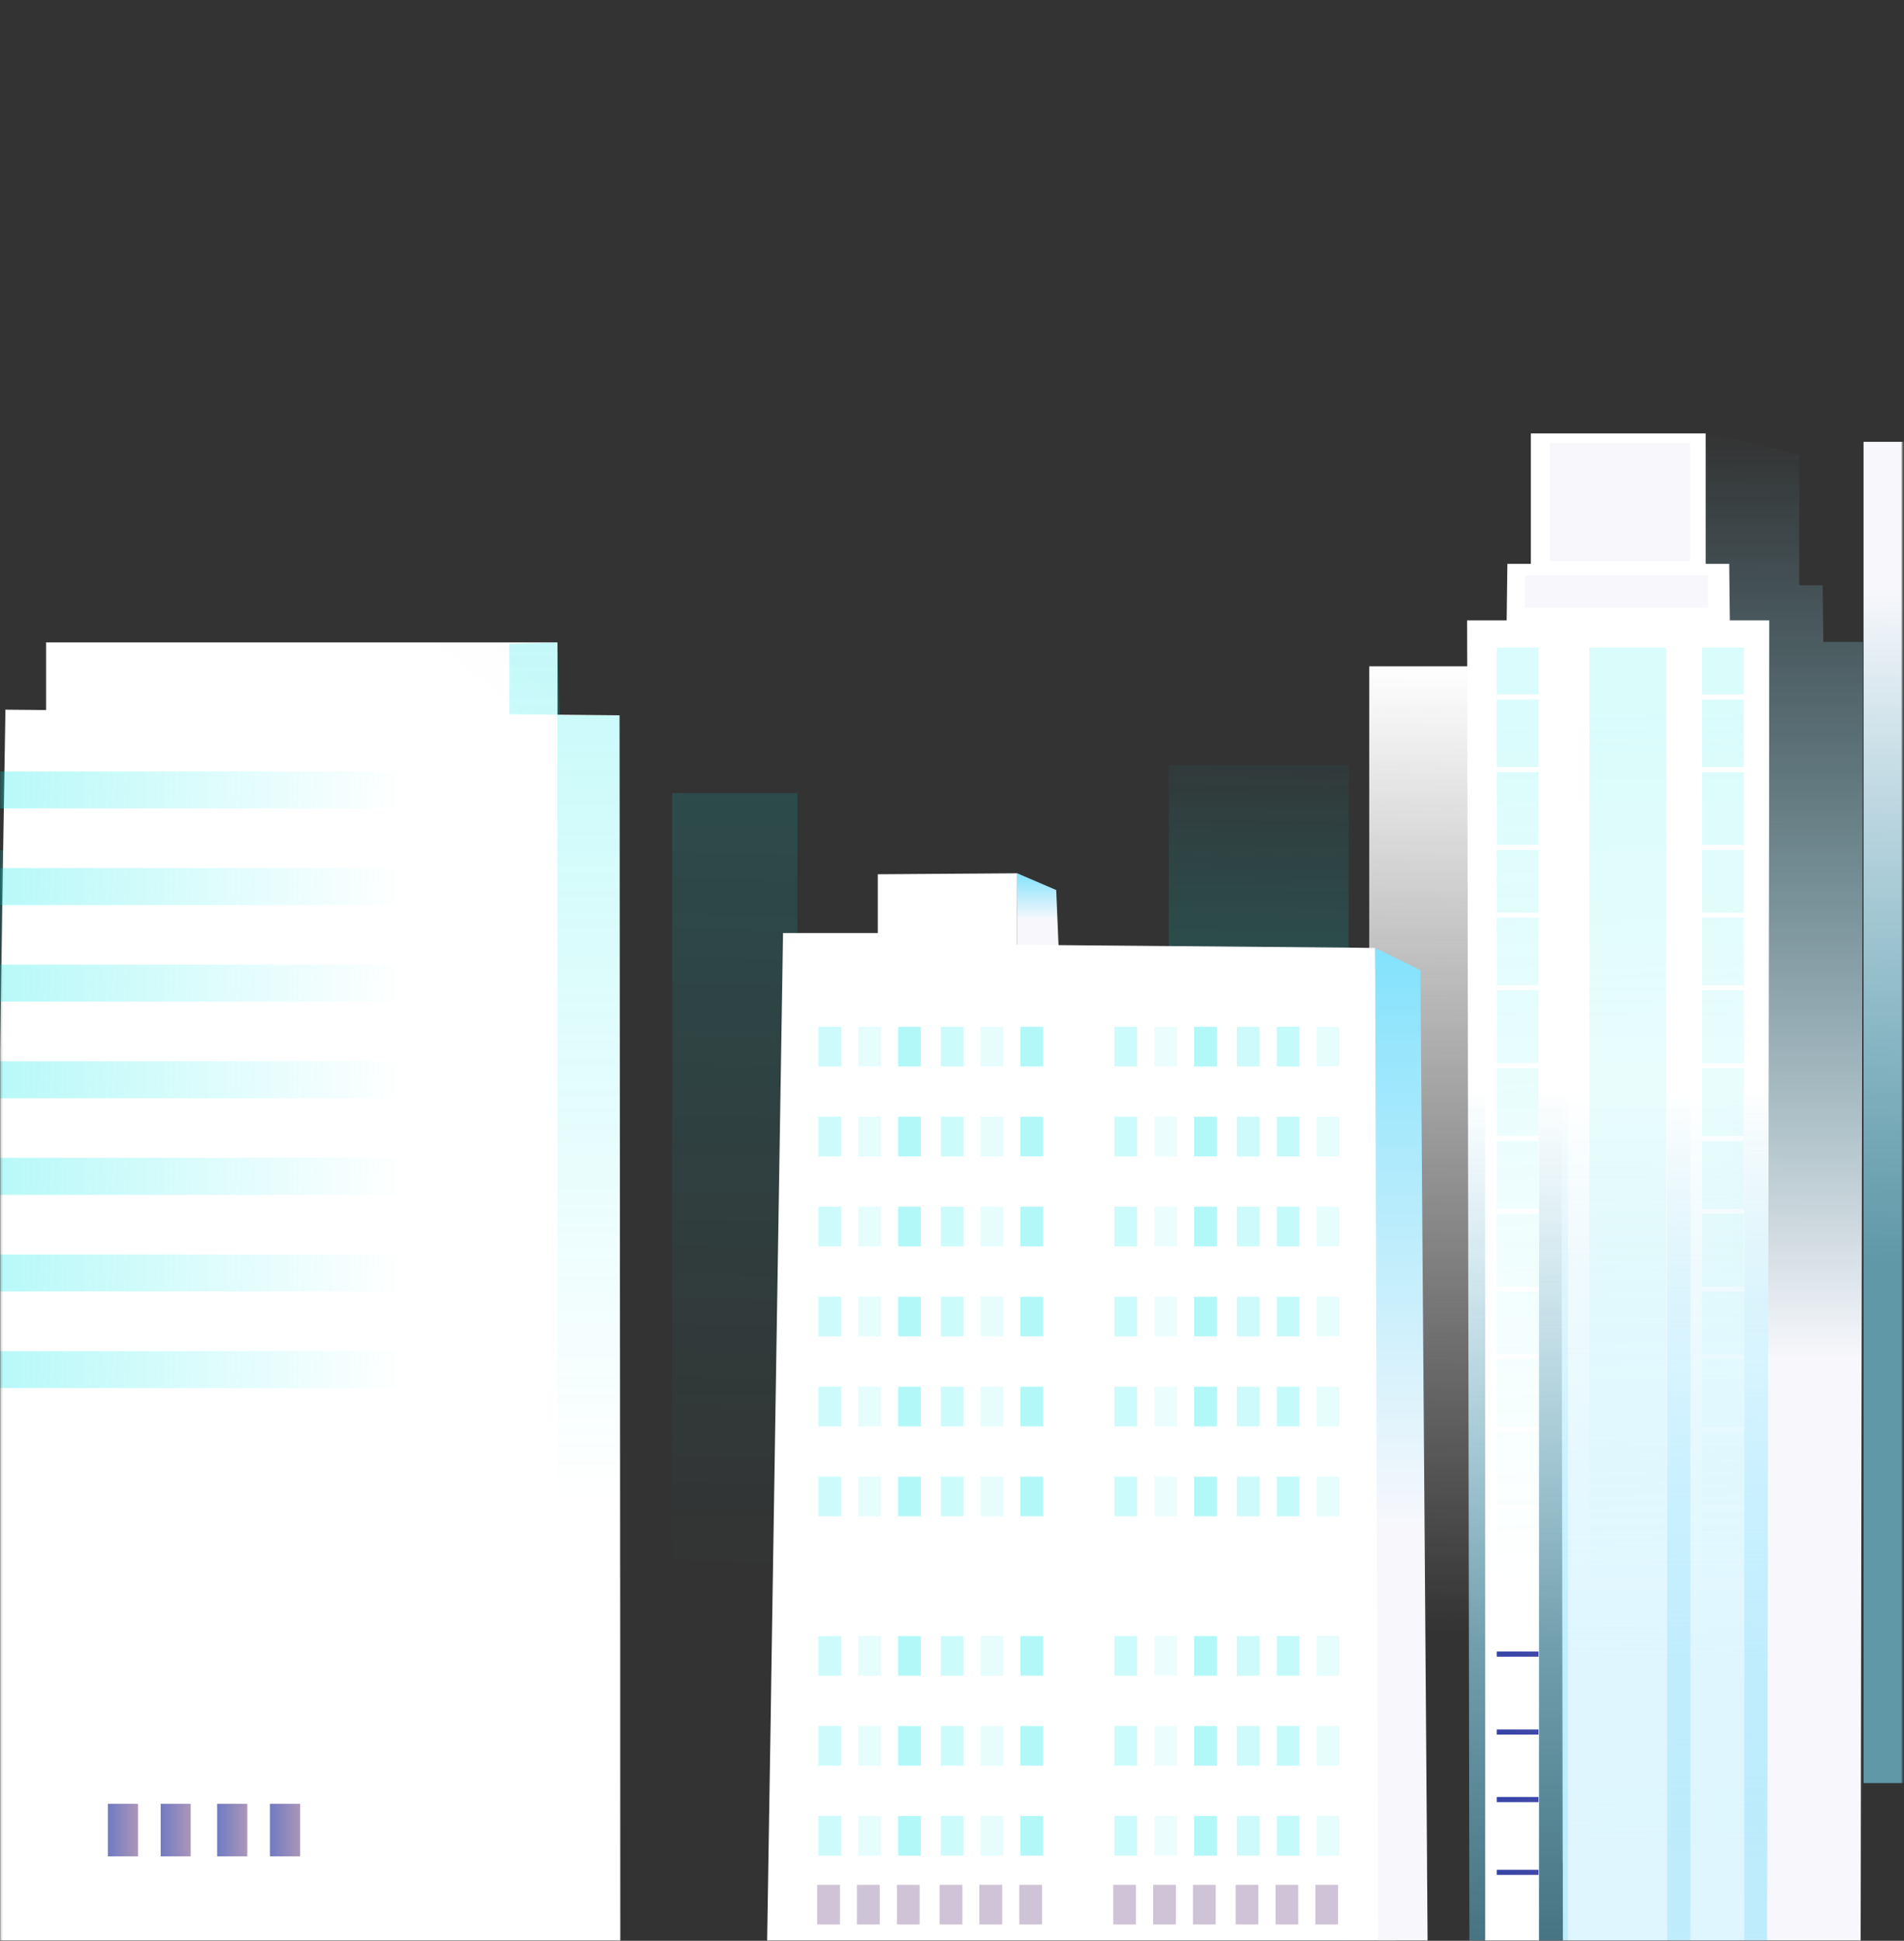 <?xml version="1.0" encoding="UTF-8"?> <svg xmlns="http://www.w3.org/2000/svg" width="943" height="961" viewBox="0 0 943 961" fill="none"><rect x="0" y="0" width="943" height="961" fill="#333333" stroke="none"/><mask id="mask0_294_8066" style="mask-type:alpha" maskUnits="userSpaceOnUse" x="0" y="0" width="943" height="961"><rect x="0.191" width="942" height="961" fill="#D9D9D9"></rect></mask><g mask="url(#mask0_294_8066)"><path opacity="0.5" d="M394.964 392.654H332.91V847.957H394.964V392.654Z" fill="url(#paint0_linear_294_8066)"></path><path d="M33.126 420.985H-62.516V876.288H33.126V420.985Z" fill="url(#paint1_linear_294_8066)"></path><path d="M80.17 621.609H-348.49V920.146H80.17V621.609Z" fill="url(#paint2_linear_294_8066)"></path><path d="M857.992 329.933H678.143V994.336H857.992V329.933Z" fill="url(#paint3_linear_294_8066)"></path><path opacity="0.5" d="M667.899 378.904H578.867V1043.37H667.899V378.904Z" fill="url(#paint4_linear_294_8066)"></path><path d="M1119.95 218.777H922.963V882.894H1119.95V218.777Z" fill="url(#paint5_linear_294_8066)"></path><path fill-rule="evenodd" clip-rule="evenodd" d="M922.602 317.858L922.483 394.848V398.404L921.59 922.636V923.525L921.471 990.262L921.411 1013.85H774.078V990.262L774.018 923.288L773.959 921.273L772.946 331.075L772.887 317.858H792.48L792.658 300.907L792.837 289.824H804.45L807.13 284.964L811.001 277.911V277.851L837.025 230.318L844.767 216.212L845.958 214.078L891.099 225.28V289.824H902.712L903.069 317.858H922.602Z" fill="url(#paint6_linear_294_8066)"></path><path fill-rule="evenodd" clip-rule="evenodd" d="M876.273 307.189L876.214 384.535L875.32 922.162L875.261 923.466L875.142 990.262V1003.24H727.808V990.262L727.689 923.17V920.799L726.677 331.074L726.617 307.189H746.21L746.567 279.214H758.18V214.611H844.77V279.214H856.442L856.74 307.189H876.273Z" fill="url(#paint7_linear_294_8066)"></path><path fill-rule="evenodd" clip-rule="evenodd" d="M524.55 477.23L503.826 473.318V432.423L523.121 440.72L524.253 467.984L524.55 477.23Z" fill="url(#paint8_linear_294_8066)"></path><path fill-rule="evenodd" clip-rule="evenodd" d="M692.43 1015.27L684.212 1014.68L667.894 1013.49L662.773 1013.08L651.517 1012.31H651.458L643.001 1011.66L631.746 1010.83L623.289 1010.23L611.974 1009.4L602.089 1008.63L590.833 1007.86L582.377 1007.27L578.863 1007.03L571.121 1006.44L562.665 1005.79L551.35 1005.02L516.094 1002.41L504.839 1001.64L496.382 1000.99L491.797 1000.63L379.48 992.453V990.26L380.493 926.487L380.552 922.457L381.744 847.956L381.982 831.42L384.542 667.661L387.818 461.998H434.745V432.897L503.827 432.423V467.747L524.253 467.984L578.863 468.458L667.894 469.229L681.055 469.407L690.405 920.442L690.465 923.05L691.834 990.26L692.43 1015.27Z" fill="white"></path><path fill-rule="evenodd" clip-rule="evenodd" d="M707.913 1030.03L684.211 1014.68L682.603 1013.61L682.544 990.261L682.365 923.05V920.383L681.055 469.407L696.36 476.875L703.506 480.431L706.782 920.62V923.109L707.258 990.261L707.317 995.476L707.437 1010.23L707.913 1030.03Z" fill="url(#paint9_linear_294_8066)"></path><g opacity="0.6"><path d="M416.574 508.429H405.318V528.047H416.574V508.429Z" fill="url(#paint10_linear_294_8066)"></path><path d="M436.289 508.429H425.033V528.047H436.289V508.429Z" fill="url(#paint11_linear_294_8066)"></path><path d="M456.056 508.429H444.801V528.047H456.056V508.429Z" fill="url(#paint12_linear_294_8066)"></path><path d="M477.203 508.429H465.947V528.047H477.203V508.429Z" fill="url(#paint13_linear_294_8066)"></path><path d="M496.916 508.429H485.66V528.047H496.916V508.429Z" fill="url(#paint14_linear_294_8066)"></path><path d="M516.685 508.429H505.43V528.047H516.685V508.429Z" fill="url(#paint15_linear_294_8066)"></path><path d="M563.199 508.429H551.943V528.047H563.199V508.429Z" fill="url(#paint16_linear_294_8066)"></path><path d="M582.974 508.429H571.719V528.047H582.974V508.429Z" fill="url(#paint17_linear_294_8066)"></path><path d="M602.681 508.429H591.426V528.047H602.681V508.429Z" fill="url(#paint18_linear_294_8066)"></path><path d="M623.822 508.429H612.566V528.047H623.822V508.429Z" fill="url(#paint19_linear_294_8066)"></path><path d="M643.589 508.429H632.334V528.047H643.589V508.429Z" fill="url(#paint20_linear_294_8066)"></path><path d="M663.304 508.429H652.049V528.047H663.304V508.429Z" fill="url(#paint21_linear_294_8066)"></path><path d="M416.574 552.981H405.318V572.599H416.574V552.981Z" fill="url(#paint22_linear_294_8066)"></path><path d="M436.289 552.981H425.033V572.599H436.289V552.981Z" fill="url(#paint23_linear_294_8066)"></path><path d="M456.056 552.981H444.801V572.599H456.056V552.981Z" fill="url(#paint24_linear_294_8066)"></path><path d="M477.203 552.981H465.947V572.599H477.203V552.981Z" fill="url(#paint25_linear_294_8066)"></path><path d="M496.916 552.981H485.66V572.599H496.916V552.981Z" fill="url(#paint26_linear_294_8066)"></path><path d="M516.685 552.981H505.43V572.599H516.685V552.981Z" fill="url(#paint27_linear_294_8066)"></path><path d="M563.199 552.981H551.943V572.599H563.199V552.981Z" fill="url(#paint28_linear_294_8066)"></path><path d="M582.974 552.981H571.719V572.599H582.974V552.981Z" fill="url(#paint29_linear_294_8066)"></path><path d="M602.681 552.981H591.426V572.599H602.681V552.981Z" fill="url(#paint30_linear_294_8066)"></path><path d="M623.822 552.981H612.566V572.599H623.822V552.981Z" fill="url(#paint31_linear_294_8066)"></path><path d="M643.589 552.981H632.334V572.599H643.589V552.981Z" fill="url(#paint32_linear_294_8066)"></path><path d="M663.304 552.981H652.049V572.599H663.304V552.981Z" fill="url(#paint33_linear_294_8066)"></path><path d="M416.574 597.534H405.318V617.152H416.574V597.534Z" fill="url(#paint34_linear_294_8066)"></path><path d="M436.289 597.534H425.033V617.152H436.289V597.534Z" fill="url(#paint35_linear_294_8066)"></path><path d="M456.056 597.534H444.801V617.152H456.056V597.534Z" fill="url(#paint36_linear_294_8066)"></path><path d="M477.203 597.534H465.947V617.152H477.203V597.534Z" fill="url(#paint37_linear_294_8066)"></path><path d="M496.916 597.534H485.66V617.152H496.916V597.534Z" fill="url(#paint38_linear_294_8066)"></path><path d="M516.685 597.534H505.43V617.152H516.685V597.534Z" fill="url(#paint39_linear_294_8066)"></path><path d="M563.199 597.534H551.943V617.152H563.199V597.534Z" fill="url(#paint40_linear_294_8066)"></path><path d="M582.974 597.534H571.719V617.152H582.974V597.534Z" fill="url(#paint41_linear_294_8066)"></path><path d="M602.681 597.534H591.426V617.152H602.681V597.534Z" fill="url(#paint42_linear_294_8066)"></path><path d="M623.822 597.534H612.566V617.152H623.822V597.534Z" fill="url(#paint43_linear_294_8066)"></path><path d="M643.589 597.534H632.334V617.152H643.589V597.534Z" fill="url(#paint44_linear_294_8066)"></path><path d="M663.304 597.534H652.049V617.152H663.304V597.534Z" fill="url(#paint45_linear_294_8066)"></path><path d="M416.574 642.086H405.318V661.704H416.574V642.086Z" fill="url(#paint46_linear_294_8066)"></path><path d="M436.289 642.086H425.033V661.704H436.289V642.086Z" fill="url(#paint47_linear_294_8066)"></path><path d="M456.056 642.086H444.801V661.704H456.056V642.086Z" fill="url(#paint48_linear_294_8066)"></path><path d="M477.203 642.086H465.947V661.704H477.203V642.086Z" fill="url(#paint49_linear_294_8066)"></path><path d="M496.916 642.086H485.66V661.704H496.916V642.086Z" fill="url(#paint50_linear_294_8066)"></path><path d="M516.685 642.086H505.43V661.704H516.685V642.086Z" fill="url(#paint51_linear_294_8066)"></path><path d="M563.199 642.086H551.943V661.704H563.199V642.086Z" fill="url(#paint52_linear_294_8066)"></path><path d="M582.974 642.086H571.719V661.704H582.974V642.086Z" fill="url(#paint53_linear_294_8066)"></path><path d="M602.681 642.086H591.426V661.704H602.681V642.086Z" fill="url(#paint54_linear_294_8066)"></path><path d="M623.822 642.086H612.566V661.704H623.822V642.086Z" fill="url(#paint55_linear_294_8066)"></path><path d="M643.589 642.086H632.334V661.704H643.589V642.086Z" fill="url(#paint56_linear_294_8066)"></path><path d="M663.304 642.086H652.049V661.704H663.304V642.086Z" fill="url(#paint57_linear_294_8066)"></path><path d="M416.574 810.103H405.318V829.72H416.574V810.103Z" fill="url(#paint58_linear_294_8066)"></path><path d="M436.289 810.103H425.033V829.72H436.289V810.103Z" fill="url(#paint59_linear_294_8066)"></path><path d="M456.056 810.103H444.801V829.72H456.056V810.103Z" fill="url(#paint60_linear_294_8066)"></path><path d="M477.203 810.103H465.947V829.72H477.203V810.103Z" fill="url(#paint61_linear_294_8066)"></path><path d="M496.916 810.103H485.66V829.72H496.916V810.103Z" fill="url(#paint62_linear_294_8066)"></path><path d="M516.685 810.103H505.43V829.72H516.685V810.103Z" fill="url(#paint63_linear_294_8066)"></path><path d="M563.199 810.103H551.943V829.72H563.199V810.103Z" fill="url(#paint64_linear_294_8066)"></path><path d="M582.974 810.103H571.719V829.72H582.974V810.103Z" fill="url(#paint65_linear_294_8066)"></path><path d="M602.681 810.103H591.426V829.72H602.681V810.103Z" fill="url(#paint66_linear_294_8066)"></path><path d="M623.822 810.103H612.566V829.72H623.822V810.103Z" fill="url(#paint67_linear_294_8066)"></path><path d="M643.589 810.103H632.334V829.72H643.589V810.103Z" fill="url(#paint68_linear_294_8066)"></path><path d="M663.304 810.103H652.049V829.72H663.304V810.103Z" fill="url(#paint69_linear_294_8066)"></path><path d="M416.574 686.64H405.318V706.258H416.574V686.64Z" fill="url(#paint70_linear_294_8066)"></path><path d="M436.289 686.64H425.033V706.258H436.289V686.64Z" fill="url(#paint71_linear_294_8066)"></path><path d="M456.056 686.64H444.801V706.258H456.056V686.64Z" fill="url(#paint72_linear_294_8066)"></path><path d="M477.203 686.64H465.947V706.258H477.203V686.64Z" fill="url(#paint73_linear_294_8066)"></path><path d="M496.916 686.64H485.66V706.258H496.916V686.64Z" fill="url(#paint74_linear_294_8066)"></path><path d="M516.685 686.64H505.43V706.258H516.685V686.64Z" fill="url(#paint75_linear_294_8066)"></path><path d="M563.199 686.64H551.943V706.258H563.199V686.64Z" fill="url(#paint76_linear_294_8066)"></path><path d="M582.974 686.64H571.719V706.258H582.974V686.64Z" fill="url(#paint77_linear_294_8066)"></path><path d="M602.681 686.64H591.426V706.258H602.681V686.64Z" fill="url(#paint78_linear_294_8066)"></path><path d="M623.822 686.64H612.566V706.258H623.822V686.64Z" fill="url(#paint79_linear_294_8066)"></path><path d="M643.589 686.64H632.334V706.258H643.589V686.64Z" fill="url(#paint80_linear_294_8066)"></path><path d="M663.304 686.64H652.049V706.258H663.304V686.64Z" fill="url(#paint81_linear_294_8066)"></path><path d="M416.574 854.656H405.318V874.274H416.574V854.656Z" fill="url(#paint82_linear_294_8066)"></path><path d="M436.289 854.656H425.033V874.274H436.289V854.656Z" fill="url(#paint83_linear_294_8066)"></path><path d="M456.056 854.656H444.801V874.274H456.056V854.656Z" fill="url(#paint84_linear_294_8066)"></path><path d="M477.203 854.656H465.947V874.274H477.203V854.656Z" fill="url(#paint85_linear_294_8066)"></path><path d="M496.916 854.656H485.66V874.274H496.916V854.656Z" fill="url(#paint86_linear_294_8066)"></path><path d="M516.685 854.656H505.43V874.274H516.685V854.656Z" fill="url(#paint87_linear_294_8066)"></path><path d="M563.199 854.656H551.943V874.274H563.199V854.656Z" fill="url(#paint88_linear_294_8066)"></path><path d="M582.974 854.656H571.719V874.274H582.974V854.656Z" fill="url(#paint89_linear_294_8066)"></path><path d="M602.681 854.656H591.426V874.274H602.681V854.656Z" fill="url(#paint90_linear_294_8066)"></path><path d="M623.822 854.656H612.566V874.274H623.822V854.656Z" fill="url(#paint91_linear_294_8066)"></path><path d="M643.589 854.656H632.334V874.274H643.589V854.656Z" fill="url(#paint92_linear_294_8066)"></path><path d="M663.304 854.656H652.049V874.274H663.304V854.656Z" fill="url(#paint93_linear_294_8066)"></path><path d="M416.574 731.192H405.318V750.81H416.574V731.192Z" fill="url(#paint94_linear_294_8066)"></path><path d="M436.289 731.192H425.033V750.81H436.289V731.192Z" fill="url(#paint95_linear_294_8066)"></path><path d="M456.056 731.192H444.801V750.81H456.056V731.192Z" fill="url(#paint96_linear_294_8066)"></path><path d="M477.203 731.192H465.947V750.81H477.203V731.192Z" fill="url(#paint97_linear_294_8066)"></path><path d="M496.916 731.192H485.66V750.81H496.916V731.192Z" fill="url(#paint98_linear_294_8066)"></path><path d="M516.685 731.192H505.43V750.81H516.685V731.192Z" fill="url(#paint99_linear_294_8066)"></path><path d="M563.199 731.192H551.943V750.81H563.199V731.192Z" fill="url(#paint100_linear_294_8066)"></path><path d="M582.974 731.192H571.719V750.81H582.974V731.192Z" fill="url(#paint101_linear_294_8066)"></path><path d="M602.681 731.192H591.426V750.81H602.681V731.192Z" fill="url(#paint102_linear_294_8066)"></path><path d="M623.822 731.192H612.566V750.81H623.822V731.192Z" fill="url(#paint103_linear_294_8066)"></path><path d="M643.589 731.192H632.334V750.81H643.589V731.192Z" fill="url(#paint104_linear_294_8066)"></path><path d="M663.304 731.192H652.049V750.81H663.304V731.192Z" fill="url(#paint105_linear_294_8066)"></path><path d="M416.574 899.208H405.318V918.826H416.574V899.208Z" fill="url(#paint106_linear_294_8066)"></path><path d="M436.289 899.208H425.033V918.826H436.289V899.208Z" fill="url(#paint107_linear_294_8066)"></path><path d="M456.056 899.208H444.801V918.826H456.056V899.208Z" fill="url(#paint108_linear_294_8066)"></path><path d="M477.203 899.208H465.947V918.826H477.203V899.208Z" fill="url(#paint109_linear_294_8066)"></path><path d="M496.916 899.208H485.66V918.826H496.916V899.208Z" fill="url(#paint110_linear_294_8066)"></path><path d="M516.685 899.208H505.43V918.826H516.685V899.208Z" fill="url(#paint111_linear_294_8066)"></path><path d="M563.199 899.208H551.943V918.826H563.199V899.208Z" fill="url(#paint112_linear_294_8066)"></path><path d="M582.974 899.208H571.719V918.826H582.974V899.208Z" fill="url(#paint113_linear_294_8066)"></path><path d="M602.681 899.208H591.426V918.826H602.681V899.208Z" fill="url(#paint114_linear_294_8066)"></path><path d="M623.822 899.208H612.566V918.826H623.822V899.208Z" fill="url(#paint115_linear_294_8066)"></path><path d="M643.589 899.208H632.334V918.826H643.589V899.208Z" fill="url(#paint116_linear_294_8066)"></path><path d="M663.304 899.208H652.049V918.826H663.304V899.208Z" fill="url(#paint117_linear_294_8066)"></path></g><g style="mix-blend-mode:multiply" opacity="0.4"><path d="M415.986 933.304H404.73V952.922H415.986V933.304Z" fill="url(#paint118_linear_294_8066)"></path><path d="M435.701 933.304H424.445V952.922H435.701V933.304Z" fill="url(#paint119_linear_294_8066)"></path><path d="M455.472 933.304H444.217V952.922H455.472V933.304Z" fill="url(#paint120_linear_294_8066)"></path><path d="M476.609 933.304H465.354V952.922H476.609V933.304Z" fill="url(#paint121_linear_294_8066)"></path><path d="M496.324 933.304H485.068V952.922H496.324V933.304Z" fill="url(#paint122_linear_294_8066)"></path><path d="M516.095 933.304H504.84V952.922H516.095V933.304Z" fill="url(#paint123_linear_294_8066)"></path><path d="M562.601 933.304H551.346V952.922H562.601V933.304Z" fill="url(#paint124_linear_294_8066)"></path><path d="M582.377 933.304H571.121V952.922H582.377V933.304Z" fill="url(#paint125_linear_294_8066)"></path><path d="M602.084 933.304H590.828V952.922H602.084V933.304Z" fill="url(#paint126_linear_294_8066)"></path><path d="M623.234 933.304H611.979V952.922H623.234V933.304Z" fill="url(#paint127_linear_294_8066)"></path><path d="M643.002 933.304H631.746V952.922H643.002V933.304Z" fill="url(#paint128_linear_294_8066)"></path><path d="M662.716 933.304H651.461V952.922H662.716V933.304Z" fill="url(#paint129_linear_294_8066)"></path></g><path d="M276.1 318.094H22.822V359.226H276.1V318.094Z" fill="url(#paint130_linear_294_8066)"></path><path fill-rule="evenodd" clip-rule="evenodd" d="M307.243 1005.91L252.276 1001.88L240.247 1000.99L237.329 1000.75L226.192 999.923L211.244 998.856L199.989 998.086L185.101 997.019L174.739 996.248L159.791 995.182L80.169 989.373L32.825 995.182L32.527 985.876L-5.646 983.091L-5.527 977.52L-5.17 850.921L-1.597 621.61L1.559 420.985L2.691 351.403L22.82 351.581L276.038 353.893L306.827 354.189L306.886 413.221L307.065 667.661L307.184 810.973V868.583L307.243 1005.91Z" fill="white"></path><path d="M762.226 318.627H735.547V1018.53H762.226V318.627Z" fill="white" style="mix-blend-mode:multiply"></path><path d="M845.96 284.963H755.143V300.906H845.96V284.963Z" fill="#F8F8FC"></path><path d="M837.026 219.412H767.588V277.91H837.026V219.412Z" fill="#F8F8FC"></path><path style="mix-blend-mode:multiply" opacity="0.7" d="M68.379 893.179H53.432V919.198H68.379V893.179Z" fill="url(#paint131_linear_294_8066)"></path><path style="mix-blend-mode:multiply" opacity="0.7" d="M94.462 893.179H79.574V919.198H94.462V893.179Z" fill="url(#paint132_linear_294_8066)"></path><path style="mix-blend-mode:multiply" opacity="0.7" d="M122.451 893.179H107.562V919.198H122.451V893.179Z" fill="url(#paint133_linear_294_8066)"></path><path style="mix-blend-mode:multiply" opacity="0.7" d="M148.657 893.179H133.709V919.198H148.657V893.179Z" fill="url(#paint134_linear_294_8066)"></path><g opacity="0.5"><path d="M761.989 320.643H741.324V997.196H761.989V320.643Z" fill="url(#paint135_linear_294_8066)" style="mix-blend-mode:multiply"></path></g><path d="M761.985 343.817H741.32V346.366H761.985V343.817Z" fill="white"></path><path d="M761.985 379.794H741.32V382.343H761.985V379.794Z" fill="white"></path><path d="M761.985 418.377H741.32V420.926H761.985V418.377Z" fill="white"></path><path d="M761.985 451.864H741.32V454.413H761.985V451.864Z" fill="white"></path><path d="M761.985 487.841H741.32V490.39H761.985V487.841Z" fill="white"></path><path d="M761.985 526.424H741.32V528.973H761.985V526.424Z" fill="white"></path><path d="M761.985 562.46H741.32V565.009H761.985V562.46Z" fill="white"></path><path d="M761.985 598.495H741.32V601.043H761.985V598.495Z" fill="white"></path><path d="M761.985 637.08H741.32V639.628H761.985V637.08Z" fill="white"></path><path d="M761.985 670.507H741.32V673.056H761.985V670.507Z" fill="white"></path><path d="M761.985 706.542H741.32V709.091H761.985V706.542Z" fill="white"></path><path d="M761.985 745.126H741.32V747.675H761.985V745.126Z" fill="white"></path><g opacity="0.5"><path d="M863.906 318.627H837.227V1018.53H863.906V318.627Z" fill="white" style="mix-blend-mode:multiply"></path><path d="M863.667 320.643H843.002V997.196H863.667V320.643Z" fill="url(#paint136_linear_294_8066)" style="mix-blend-mode:multiply"></path><path d="M863.667 343.816H843.002V346.364H863.667V343.816Z" fill="white"></path><path d="M863.667 379.792H843.002V382.341H863.667V379.792Z" fill="white"></path><path d="M863.667 418.376H843.002V420.925H863.667V418.376Z" fill="white"></path><path d="M863.667 451.863H843.002V454.412H863.667V451.863Z" fill="white"></path><path d="M863.667 487.84H843.002V490.388H863.667V487.84Z" fill="white"></path><path d="M863.667 526.423H843.002V528.971H863.667V526.423Z" fill="white"></path><path d="M863.667 562.459H843.002V565.007H863.667V562.459Z" fill="white"></path><path d="M863.667 598.493H843.002V601.042H863.667V598.493Z" fill="white"></path><path d="M863.667 637.078H843.002V639.627H863.667V637.078Z" fill="white"></path><path d="M863.667 670.506H843.002V673.054H863.667V670.506Z" fill="white"></path><path d="M863.667 706.541H843.002V709.089H863.667V706.541Z" fill="white"></path><path d="M863.667 745.125H843.002V747.674H863.667V745.125Z" fill="white"></path></g><g opacity="0.5"><path d="M825.665 318.627H776.553V1018.53H825.665V318.627Z" fill="white" style="mix-blend-mode:multiply"></path><path d="M825.229 320.643H787.189V997.196H825.229V320.643Z" fill="url(#paint137_linear_294_8066)" style="mix-blend-mode:multiply"></path></g><path d="M761.985 817.789H741.32V820.338H761.985V817.789Z" fill="url(#paint138_linear_294_8066)"></path><path d="M761.985 856.372H741.32V858.921H761.985V856.372Z" fill="url(#paint139_linear_294_8066)"></path><path d="M761.985 889.8H741.32V892.349H761.985V889.8Z" fill="url(#paint140_linear_294_8066)"></path><path d="M761.985 925.836H741.32V928.384H761.985V925.836Z" fill="url(#paint141_linear_294_8066)"></path><path fill-rule="evenodd" clip-rule="evenodd" d="M252.275 318.864V353.714L276.096 353.892V878.539L307.362 881.799L306.826 354.188H277.168L276.096 318.094L252.275 318.864Z" fill="url(#paint142_linear_294_8066)"></path><rect x="-0.049" y="381.993" width="229.345" height="18.291" fill="url(#paint143_linear_294_8066)"></rect><rect x="-0.049" y="429.832" width="229.345" height="18.291" fill="url(#paint144_linear_294_8066)"></rect><rect x="-0.049" y="477.67" width="229.345" height="18.291" fill="url(#paint145_linear_294_8066)"></rect><rect x="-0.049" y="525.509" width="229.345" height="18.291" fill="url(#paint146_linear_294_8066)"></rect><rect x="-0.049" y="573.348" width="229.345" height="18.291" fill="url(#paint147_linear_294_8066)"></rect><rect x="-0.049" y="621.187" width="229.345" height="18.291" fill="url(#paint148_linear_294_8066)"></rect><rect x="-0.049" y="669.026" width="229.345" height="18.291" fill="url(#paint149_linear_294_8066)"></rect></g><defs><linearGradient id="paint0_linear_294_8066" x1="360.9" y1="779.916" x2="369.217" y2="341.029" gradientUnits="userSpaceOnUse"><stop stop-color="#00E9E8" stop-opacity="0"></stop><stop offset="1" stop-color="#00E9E8" stop-opacity="0.29"></stop></linearGradient><linearGradient id="paint1_linear_294_8066" x1="-17.077" y1="772.746" x2="-8.701" y2="333.859" gradientUnits="userSpaceOnUse"><stop stop-color="#00E9E8" stop-opacity="0"></stop><stop offset="1" stop-color="#00E9E8" stop-opacity="0.26"></stop></linearGradient><linearGradient id="paint2_linear_294_8066" x1="-85.073" y1="822.454" x2="-93.639" y2="621.962" gradientUnits="userSpaceOnUse"><stop stop-color="#F8F8FC"></stop><stop offset="1" stop-color="white"></stop></linearGradient><linearGradient id="paint3_linear_294_8066" x1="746.056" y1="809.097" x2="756.196" y2="330.514" gradientUnits="userSpaceOnUse"><stop stop-color="#F8F8FC" stop-opacity="0"></stop><stop offset="1" stop-color="white"></stop></linearGradient><linearGradient id="paint4_linear_294_8066" x1="621.983" y1="784.895" x2="630.3" y2="345.949" gradientUnits="userSpaceOnUse"><stop stop-color="#00E9E8"></stop><stop offset="1" stop-color="#00E9E8" stop-opacity="0"></stop></linearGradient><linearGradient id="paint5_linear_294_8066" x1="1019.85" y1="624.735" x2="1027.16" y2="184.972" gradientUnits="userSpaceOnUse"><stop stop-color="#83E2FC" stop-opacity="0.58"></stop><stop offset="0.755" stop-color="#F8F8FC"></stop></linearGradient><linearGradient id="paint6_linear_294_8066" x1="847.745" y1="214.078" x2="847.336" y2="672.988" gradientUnits="userSpaceOnUse"><stop stop-color="#83E2FC" stop-opacity="0"></stop><stop offset="1" stop-color="#F8F8FC"></stop></linearGradient><linearGradient id="paint7_linear_294_8066" x1="803.321" y1="214.434" x2="799.015" y2="1003.6" gradientUnits="userSpaceOnUse"><stop offset="0.411" stop-color="white"></stop><stop offset="1" stop-color="#59D6FF" stop-opacity="0.33"></stop></linearGradient><linearGradient id="paint8_linear_294_8066" x1="514.188" y1="432.423" x2="514.188" y2="477.23" gradientUnits="userSpaceOnUse"><stop stop-color="#83E2FC"></stop><stop offset="0.516" stop-color="#F8F8FC"></stop></linearGradient><linearGradient id="paint9_linear_294_8066" x1="694.484" y1="469.407" x2="694.484" y2="1030.03" gradientUnits="userSpaceOnUse"><stop stop-color="#83E2FC"></stop><stop offset="0.516" stop-color="#F8F8FC"></stop></linearGradient><linearGradient id="paint10_linear_294_8066" x1="456.117" y1="610.667" x2="430.766" y2="558.238" gradientUnits="userSpaceOnUse"><stop stop-color="#00E9E8"></stop><stop offset="1" stop-color="#00E9E8" stop-opacity="0.33"></stop></linearGradient><linearGradient id="paint11_linear_294_8066" x1="472.08" y1="602.903" x2="446.729" y2="550.533" gradientUnits="userSpaceOnUse"><stop stop-color="#00E9E8"></stop><stop offset="1" stop-color="#00E9E8" stop-opacity="0.17"></stop></linearGradient><linearGradient id="paint12_linear_294_8066" x1="488.036" y1="595.198" x2="462.685" y2="542.768" gradientUnits="userSpaceOnUse"><stop stop-color="#00E9E8"></stop><stop offset="1" stop-color="#00E9E8" stop-opacity="0.5"></stop></linearGradient><linearGradient id="paint13_linear_294_8066" x1="516.746" y1="610.667" x2="491.395" y2="558.238" gradientUnits="userSpaceOnUse"><stop stop-color="#00E9E8"></stop><stop offset="1" stop-color="#00E9E8" stop-opacity="0.33"></stop></linearGradient><linearGradient id="paint14_linear_294_8066" x1="532.707" y1="602.903" x2="507.356" y2="550.533" gradientUnits="userSpaceOnUse"><stop stop-color="#00E9E8"></stop><stop offset="1" stop-color="#00E9E8" stop-opacity="0.17"></stop></linearGradient><linearGradient id="paint15_linear_294_8066" x1="548.665" y1="595.198" x2="523.314" y2="542.769" gradientUnits="userSpaceOnUse"><stop stop-color="#00E9E8"></stop><stop offset="1" stop-color="#00E9E8" stop-opacity="0.5"></stop></linearGradient><linearGradient id="paint16_linear_294_8066" x1="602.742" y1="610.667" x2="577.391" y2="558.238" gradientUnits="userSpaceOnUse"><stop stop-color="#00E9E8"></stop><stop offset="1" stop-color="#00E9E8" stop-opacity="0.33"></stop></linearGradient><linearGradient id="paint17_linear_294_8066" x1="618.706" y1="602.903" x2="593.355" y2="550.533" gradientUnits="userSpaceOnUse"><stop stop-color="#00E9E8"></stop><stop offset="1" stop-color="#00E9E8" stop-opacity="0.13"></stop></linearGradient><linearGradient id="paint18_linear_294_8066" x1="634.661" y1="595.198" x2="609.31" y2="542.769" gradientUnits="userSpaceOnUse"><stop stop-color="#00E9E8"></stop><stop offset="1" stop-color="#00E9E8" stop-opacity="0.5"></stop></linearGradient><linearGradient id="paint19_linear_294_8066" x1="663.365" y1="610.667" x2="638.014" y2="558.238" gradientUnits="userSpaceOnUse"><stop stop-color="#00E9E8"></stop><stop offset="1" stop-color="#00E9E8" stop-opacity="0.33"></stop></linearGradient><linearGradient id="paint20_linear_294_8066" x1="679.381" y1="602.903" x2="653.97" y2="550.532" gradientUnits="userSpaceOnUse"><stop stop-color="#00E9E8"></stop><stop offset="1" stop-color="#00E9E8" stop-opacity="0.38"></stop></linearGradient><linearGradient id="paint21_linear_294_8066" x1="695.344" y1="595.198" x2="669.933" y2="542.768" gradientUnits="userSpaceOnUse"><stop stop-color="#00E9E8"></stop><stop offset="1" stop-color="#00E9E8" stop-opacity="0.17"></stop></linearGradient><linearGradient id="paint22_linear_294_8066" x1="456.117" y1="655.22" x2="430.766" y2="602.79" gradientUnits="userSpaceOnUse"><stop stop-color="#00E9E8"></stop><stop offset="1" stop-color="#00E9E8" stop-opacity="0.33"></stop></linearGradient><linearGradient id="paint23_linear_294_8066" x1="472.08" y1="647.455" x2="446.729" y2="595.085" gradientUnits="userSpaceOnUse"><stop stop-color="#00E9E8"></stop><stop offset="1" stop-color="#00E9E8" stop-opacity="0.17"></stop></linearGradient><linearGradient id="paint24_linear_294_8066" x1="488.036" y1="639.75" x2="462.685" y2="587.321" gradientUnits="userSpaceOnUse"><stop stop-color="#00E9E8"></stop><stop offset="1" stop-color="#00E9E8" stop-opacity="0.5"></stop></linearGradient><linearGradient id="paint25_linear_294_8066" x1="516.746" y1="655.22" x2="491.395" y2="602.79" gradientUnits="userSpaceOnUse"><stop stop-color="#00E9E8"></stop><stop offset="1" stop-color="#00E9E8" stop-opacity="0.33"></stop></linearGradient><linearGradient id="paint26_linear_294_8066" x1="532.707" y1="647.455" x2="507.356" y2="595.085" gradientUnits="userSpaceOnUse"><stop stop-color="#00E9E8"></stop><stop offset="1" stop-color="#00E9E8" stop-opacity="0.17"></stop></linearGradient><linearGradient id="paint27_linear_294_8066" x1="548.665" y1="639.75" x2="523.314" y2="587.321" gradientUnits="userSpaceOnUse"><stop stop-color="#00E9E8"></stop><stop offset="1" stop-color="#00E9E8" stop-opacity="0.5"></stop></linearGradient><linearGradient id="paint28_linear_294_8066" x1="602.742" y1="655.22" x2="577.391" y2="602.79" gradientUnits="userSpaceOnUse"><stop stop-color="#00E9E8"></stop><stop offset="1" stop-color="#00E9E8" stop-opacity="0.33"></stop></linearGradient><linearGradient id="paint29_linear_294_8066" x1="618.706" y1="647.455" x2="593.355" y2="595.085" gradientUnits="userSpaceOnUse"><stop stop-color="#00E9E8"></stop><stop offset="1" stop-color="#00E9E8" stop-opacity="0.13"></stop></linearGradient><linearGradient id="paint30_linear_294_8066" x1="634.661" y1="639.75" x2="609.31" y2="587.321" gradientUnits="userSpaceOnUse"><stop stop-color="#00E9E8"></stop><stop offset="1" stop-color="#00E9E8" stop-opacity="0.5"></stop></linearGradient><linearGradient id="paint31_linear_294_8066" x1="663.365" y1="655.22" x2="638.014" y2="602.79" gradientUnits="userSpaceOnUse"><stop stop-color="#00E9E8"></stop><stop offset="1" stop-color="#00E9E8" stop-opacity="0.33"></stop></linearGradient><linearGradient id="paint32_linear_294_8066" x1="679.381" y1="647.455" x2="653.97" y2="595.085" gradientUnits="userSpaceOnUse"><stop stop-color="#00E9E8"></stop><stop offset="1" stop-color="#00E9E8" stop-opacity="0.38"></stop></linearGradient><linearGradient id="paint33_linear_294_8066" x1="695.344" y1="639.75" x2="669.933" y2="587.32" gradientUnits="userSpaceOnUse"><stop stop-color="#00E9E8"></stop><stop offset="1" stop-color="#00E9E8" stop-opacity="0.17"></stop></linearGradient><linearGradient id="paint34_linear_294_8066" x1="456.117" y1="699.773" x2="430.766" y2="647.343" gradientUnits="userSpaceOnUse"><stop stop-color="#00E9E8"></stop><stop offset="1" stop-color="#00E9E8" stop-opacity="0.33"></stop></linearGradient><linearGradient id="paint35_linear_294_8066" x1="472.08" y1="692.009" x2="446.729" y2="639.638" gradientUnits="userSpaceOnUse"><stop stop-color="#00E9E8"></stop><stop offset="1" stop-color="#00E9E8" stop-opacity="0.17"></stop></linearGradient><linearGradient id="paint36_linear_294_8066" x1="488.036" y1="684.304" x2="462.685" y2="631.874" gradientUnits="userSpaceOnUse"><stop stop-color="#00E9E8"></stop><stop offset="1" stop-color="#00E9E8" stop-opacity="0.5"></stop></linearGradient><linearGradient id="paint37_linear_294_8066" x1="516.746" y1="699.773" x2="491.395" y2="647.343" gradientUnits="userSpaceOnUse"><stop stop-color="#00E9E8"></stop><stop offset="1" stop-color="#00E9E8" stop-opacity="0.33"></stop></linearGradient><linearGradient id="paint38_linear_294_8066" x1="532.707" y1="692.009" x2="507.356" y2="639.638" gradientUnits="userSpaceOnUse"><stop stop-color="#00E9E8"></stop><stop offset="1" stop-color="#00E9E8" stop-opacity="0.17"></stop></linearGradient><linearGradient id="paint39_linear_294_8066" x1="548.665" y1="684.304" x2="523.314" y2="631.874" gradientUnits="userSpaceOnUse"><stop stop-color="#00E9E8"></stop><stop offset="1" stop-color="#00E9E8" stop-opacity="0.5"></stop></linearGradient><linearGradient id="paint40_linear_294_8066" x1="602.742" y1="699.773" x2="577.391" y2="647.343" gradientUnits="userSpaceOnUse"><stop stop-color="#00E9E8"></stop><stop offset="1" stop-color="#00E9E8" stop-opacity="0.33"></stop></linearGradient><linearGradient id="paint41_linear_294_8066" x1="618.706" y1="692.009" x2="593.355" y2="639.638" gradientUnits="userSpaceOnUse"><stop stop-color="#00E9E8"></stop><stop offset="1" stop-color="#00E9E8" stop-opacity="0.13"></stop></linearGradient><linearGradient id="paint42_linear_294_8066" x1="634.661" y1="684.304" x2="609.31" y2="631.874" gradientUnits="userSpaceOnUse"><stop stop-color="#00E9E8"></stop><stop offset="1" stop-color="#00E9E8" stop-opacity="0.5"></stop></linearGradient><linearGradient id="paint43_linear_294_8066" x1="663.365" y1="699.773" x2="638.014" y2="647.343" gradientUnits="userSpaceOnUse"><stop stop-color="#00E9E8"></stop><stop offset="1" stop-color="#00E9E8" stop-opacity="0.33"></stop></linearGradient><linearGradient id="paint44_linear_294_8066" x1="679.381" y1="692.009" x2="653.97" y2="639.638" gradientUnits="userSpaceOnUse"><stop stop-color="#00E9E8"></stop><stop offset="1" stop-color="#00E9E8" stop-opacity="0.38"></stop></linearGradient><linearGradient id="paint45_linear_294_8066" x1="695.344" y1="684.304" x2="669.933" y2="631.874" gradientUnits="userSpaceOnUse"><stop stop-color="#00E9E8"></stop><stop offset="1" stop-color="#00E9E8" stop-opacity="0.17"></stop></linearGradient><linearGradient id="paint46_linear_294_8066" x1="456.117" y1="744.325" x2="430.766" y2="691.895" gradientUnits="userSpaceOnUse"><stop stop-color="#00E9E8"></stop><stop offset="1" stop-color="#00E9E8" stop-opacity="0.33"></stop></linearGradient><linearGradient id="paint47_linear_294_8066" x1="472.08" y1="736.561" x2="446.729" y2="684.19" gradientUnits="userSpaceOnUse"><stop stop-color="#00E9E8"></stop><stop offset="1" stop-color="#00E9E8" stop-opacity="0.17"></stop></linearGradient><linearGradient id="paint48_linear_294_8066" x1="488.036" y1="728.856" x2="462.685" y2="676.426" gradientUnits="userSpaceOnUse"><stop stop-color="#00E9E8"></stop><stop offset="1" stop-color="#00E9E8" stop-opacity="0.5"></stop></linearGradient><linearGradient id="paint49_linear_294_8066" x1="516.746" y1="744.325" x2="491.395" y2="691.895" gradientUnits="userSpaceOnUse"><stop stop-color="#00E9E8"></stop><stop offset="1" stop-color="#00E9E8" stop-opacity="0.33"></stop></linearGradient><linearGradient id="paint50_linear_294_8066" x1="532.707" y1="736.561" x2="507.356" y2="684.19" gradientUnits="userSpaceOnUse"><stop stop-color="#00E9E8"></stop><stop offset="1" stop-color="#00E9E8" stop-opacity="0.17"></stop></linearGradient><linearGradient id="paint51_linear_294_8066" x1="548.665" y1="728.856" x2="523.314" y2="676.426" gradientUnits="userSpaceOnUse"><stop stop-color="#00E9E8"></stop><stop offset="1" stop-color="#00E9E8" stop-opacity="0.5"></stop></linearGradient><linearGradient id="paint52_linear_294_8066" x1="602.742" y1="744.325" x2="577.391" y2="691.895" gradientUnits="userSpaceOnUse"><stop stop-color="#00E9E8"></stop><stop offset="1" stop-color="#00E9E8" stop-opacity="0.33"></stop></linearGradient><linearGradient id="paint53_linear_294_8066" x1="618.706" y1="736.561" x2="593.355" y2="684.19" gradientUnits="userSpaceOnUse"><stop stop-color="#00E9E8"></stop><stop offset="1" stop-color="#00E9E8" stop-opacity="0.13"></stop></linearGradient><linearGradient id="paint54_linear_294_8066" x1="634.661" y1="728.856" x2="609.31" y2="676.426" gradientUnits="userSpaceOnUse"><stop stop-color="#00E9E8"></stop><stop offset="1" stop-color="#00E9E8" stop-opacity="0.5"></stop></linearGradient><linearGradient id="paint55_linear_294_8066" x1="663.365" y1="744.325" x2="638.014" y2="691.895" gradientUnits="userSpaceOnUse"><stop stop-color="#00E9E8"></stop><stop offset="1" stop-color="#00E9E8" stop-opacity="0.33"></stop></linearGradient><linearGradient id="paint56_linear_294_8066" x1="679.381" y1="736.561" x2="653.97" y2="684.19" gradientUnits="userSpaceOnUse"><stop stop-color="#00E9E8"></stop><stop offset="1" stop-color="#00E9E8" stop-opacity="0.38"></stop></linearGradient><linearGradient id="paint57_linear_294_8066" x1="695.344" y1="728.856" x2="669.933" y2="676.426" gradientUnits="userSpaceOnUse"><stop stop-color="#00E9E8"></stop><stop offset="1" stop-color="#00E9E8" stop-opacity="0.17"></stop></linearGradient><linearGradient id="paint58_linear_294_8066" x1="456.117" y1="912.341" x2="430.766" y2="859.912" gradientUnits="userSpaceOnUse"><stop stop-color="#00E9E8"></stop><stop offset="1" stop-color="#00E9E8" stop-opacity="0.33"></stop></linearGradient><linearGradient id="paint59_linear_294_8066" x1="472.08" y1="904.577" x2="446.729" y2="852.207" gradientUnits="userSpaceOnUse"><stop stop-color="#00E9E8"></stop><stop offset="1" stop-color="#00E9E8" stop-opacity="0.17"></stop></linearGradient><linearGradient id="paint60_linear_294_8066" x1="488.036" y1="896.872" x2="462.685" y2="844.442" gradientUnits="userSpaceOnUse"><stop stop-color="#00E9E8"></stop><stop offset="1" stop-color="#00E9E8" stop-opacity="0.5"></stop></linearGradient><linearGradient id="paint61_linear_294_8066" x1="516.746" y1="912.341" x2="491.395" y2="859.912" gradientUnits="userSpaceOnUse"><stop stop-color="#00E9E8"></stop><stop offset="1" stop-color="#00E9E8" stop-opacity="0.33"></stop></linearGradient><linearGradient id="paint62_linear_294_8066" x1="532.707" y1="904.577" x2="507.356" y2="852.207" gradientUnits="userSpaceOnUse"><stop stop-color="#00E9E8"></stop><stop offset="1" stop-color="#00E9E8" stop-opacity="0.17"></stop></linearGradient><linearGradient id="paint63_linear_294_8066" x1="548.665" y1="896.872" x2="523.314" y2="844.442" gradientUnits="userSpaceOnUse"><stop stop-color="#00E9E8"></stop><stop offset="1" stop-color="#00E9E8" stop-opacity="0.5"></stop></linearGradient><linearGradient id="paint64_linear_294_8066" x1="602.742" y1="912.341" x2="577.391" y2="859.912" gradientUnits="userSpaceOnUse"><stop stop-color="#00E9E8"></stop><stop offset="1" stop-color="#00E9E8" stop-opacity="0.33"></stop></linearGradient><linearGradient id="paint65_linear_294_8066" x1="618.706" y1="904.577" x2="593.355" y2="852.207" gradientUnits="userSpaceOnUse"><stop stop-color="#00E9E8"></stop><stop offset="1" stop-color="#00E9E8" stop-opacity="0.13"></stop></linearGradient><linearGradient id="paint66_linear_294_8066" x1="634.661" y1="896.872" x2="609.31" y2="844.442" gradientUnits="userSpaceOnUse"><stop stop-color="#00E9E8"></stop><stop offset="1" stop-color="#00E9E8" stop-opacity="0.5"></stop></linearGradient><linearGradient id="paint67_linear_294_8066" x1="663.365" y1="912.341" x2="638.014" y2="859.912" gradientUnits="userSpaceOnUse"><stop stop-color="#00E9E8"></stop><stop offset="1" stop-color="#00E9E8" stop-opacity="0.33"></stop></linearGradient><linearGradient id="paint68_linear_294_8066" x1="679.381" y1="904.577" x2="653.97" y2="852.206" gradientUnits="userSpaceOnUse"><stop stop-color="#00E9E8"></stop><stop offset="1" stop-color="#00E9E8" stop-opacity="0.38"></stop></linearGradient><linearGradient id="paint69_linear_294_8066" x1="695.344" y1="896.872" x2="669.933" y2="844.442" gradientUnits="userSpaceOnUse"><stop stop-color="#00E9E8"></stop><stop offset="1" stop-color="#00E9E8" stop-opacity="0.17"></stop></linearGradient><linearGradient id="paint70_linear_294_8066" x1="456.117" y1="788.879" x2="430.766" y2="736.449" gradientUnits="userSpaceOnUse"><stop stop-color="#00E9E8"></stop><stop offset="1" stop-color="#00E9E8" stop-opacity="0.33"></stop></linearGradient><linearGradient id="paint71_linear_294_8066" x1="472.08" y1="781.114" x2="446.729" y2="728.744" gradientUnits="userSpaceOnUse"><stop stop-color="#00E9E8"></stop><stop offset="1" stop-color="#00E9E8" stop-opacity="0.17"></stop></linearGradient><linearGradient id="paint72_linear_294_8066" x1="488.036" y1="773.41" x2="462.685" y2="720.98" gradientUnits="userSpaceOnUse"><stop stop-color="#00E9E8"></stop><stop offset="1" stop-color="#00E9E8" stop-opacity="0.5"></stop></linearGradient><linearGradient id="paint73_linear_294_8066" x1="516.746" y1="788.879" x2="491.395" y2="736.449" gradientUnits="userSpaceOnUse"><stop stop-color="#00E9E8"></stop><stop offset="1" stop-color="#00E9E8" stop-opacity="0.33"></stop></linearGradient><linearGradient id="paint74_linear_294_8066" x1="532.707" y1="781.114" x2="507.356" y2="728.744" gradientUnits="userSpaceOnUse"><stop stop-color="#00E9E8"></stop><stop offset="1" stop-color="#00E9E8" stop-opacity="0.17"></stop></linearGradient><linearGradient id="paint75_linear_294_8066" x1="548.665" y1="773.41" x2="523.314" y2="720.98" gradientUnits="userSpaceOnUse"><stop stop-color="#00E9E8"></stop><stop offset="1" stop-color="#00E9E8" stop-opacity="0.5"></stop></linearGradient><linearGradient id="paint76_linear_294_8066" x1="602.742" y1="788.879" x2="577.391" y2="736.449" gradientUnits="userSpaceOnUse"><stop stop-color="#00E9E8"></stop><stop offset="1" stop-color="#00E9E8" stop-opacity="0.33"></stop></linearGradient><linearGradient id="paint77_linear_294_8066" x1="618.706" y1="781.114" x2="593.355" y2="728.744" gradientUnits="userSpaceOnUse"><stop stop-color="#00E9E8"></stop><stop offset="1" stop-color="#00E9E8" stop-opacity="0.13"></stop></linearGradient><linearGradient id="paint78_linear_294_8066" x1="634.661" y1="773.41" x2="609.31" y2="720.98" gradientUnits="userSpaceOnUse"><stop stop-color="#00E9E8"></stop><stop offset="1" stop-color="#00E9E8" stop-opacity="0.5"></stop></linearGradient><linearGradient id="paint79_linear_294_8066" x1="663.365" y1="788.879" x2="638.014" y2="736.449" gradientUnits="userSpaceOnUse"><stop stop-color="#00E9E8"></stop><stop offset="1" stop-color="#00E9E8" stop-opacity="0.33"></stop></linearGradient><linearGradient id="paint80_linear_294_8066" x1="679.381" y1="781.114" x2="653.97" y2="728.744" gradientUnits="userSpaceOnUse"><stop stop-color="#00E9E8"></stop><stop offset="1" stop-color="#00E9E8" stop-opacity="0.38"></stop></linearGradient><linearGradient id="paint81_linear_294_8066" x1="695.344" y1="773.41" x2="669.933" y2="720.98" gradientUnits="userSpaceOnUse"><stop stop-color="#00E9E8"></stop><stop offset="1" stop-color="#00E9E8" stop-opacity="0.17"></stop></linearGradient><linearGradient id="paint82_linear_294_8066" x1="456.117" y1="956.894" x2="430.766" y2="904.465" gradientUnits="userSpaceOnUse"><stop stop-color="#00E9E8"></stop><stop offset="1" stop-color="#00E9E8" stop-opacity="0.33"></stop></linearGradient><linearGradient id="paint83_linear_294_8066" x1="472.08" y1="949.13" x2="446.729" y2="896.76" gradientUnits="userSpaceOnUse"><stop stop-color="#00E9E8"></stop><stop offset="1" stop-color="#00E9E8" stop-opacity="0.17"></stop></linearGradient><linearGradient id="paint84_linear_294_8066" x1="488.036" y1="941.425" x2="462.685" y2="888.995" gradientUnits="userSpaceOnUse"><stop stop-color="#00E9E8"></stop><stop offset="1" stop-color="#00E9E8" stop-opacity="0.5"></stop></linearGradient><linearGradient id="paint85_linear_294_8066" x1="516.746" y1="956.894" x2="491.395" y2="904.465" gradientUnits="userSpaceOnUse"><stop stop-color="#00E9E8"></stop><stop offset="1" stop-color="#00E9E8" stop-opacity="0.33"></stop></linearGradient><linearGradient id="paint86_linear_294_8066" x1="532.707" y1="949.13" x2="507.356" y2="896.76" gradientUnits="userSpaceOnUse"><stop stop-color="#00E9E8"></stop><stop offset="1" stop-color="#00E9E8" stop-opacity="0.17"></stop></linearGradient><linearGradient id="paint87_linear_294_8066" x1="548.665" y1="941.425" x2="523.314" y2="888.996" gradientUnits="userSpaceOnUse"><stop stop-color="#00E9E8"></stop><stop offset="1" stop-color="#00E9E8" stop-opacity="0.5"></stop></linearGradient><linearGradient id="paint88_linear_294_8066" x1="602.742" y1="956.894" x2="577.391" y2="904.465" gradientUnits="userSpaceOnUse"><stop stop-color="#00E9E8"></stop><stop offset="1" stop-color="#00E9E8" stop-opacity="0.33"></stop></linearGradient><linearGradient id="paint89_linear_294_8066" x1="618.706" y1="949.13" x2="593.355" y2="896.76" gradientUnits="userSpaceOnUse"><stop stop-color="#00E9E8"></stop><stop offset="1" stop-color="#00E9E8" stop-opacity="0.13"></stop></linearGradient><linearGradient id="paint90_linear_294_8066" x1="634.661" y1="941.425" x2="609.31" y2="888.996" gradientUnits="userSpaceOnUse"><stop stop-color="#00E9E8"></stop><stop offset="1" stop-color="#00E9E8" stop-opacity="0.5"></stop></linearGradient><linearGradient id="paint91_linear_294_8066" x1="663.365" y1="956.894" x2="638.014" y2="904.465" gradientUnits="userSpaceOnUse"><stop stop-color="#00E9E8"></stop><stop offset="1" stop-color="#00E9E8" stop-opacity="0.33"></stop></linearGradient><linearGradient id="paint92_linear_294_8066" x1="679.381" y1="949.13" x2="653.97" y2="896.759" gradientUnits="userSpaceOnUse"><stop stop-color="#00E9E8"></stop><stop offset="1" stop-color="#00E9E8" stop-opacity="0.38"></stop></linearGradient><linearGradient id="paint93_linear_294_8066" x1="695.344" y1="941.425" x2="669.933" y2="888.995" gradientUnits="userSpaceOnUse"><stop stop-color="#00E9E8"></stop><stop offset="1" stop-color="#00E9E8" stop-opacity="0.17"></stop></linearGradient><linearGradient id="paint94_linear_294_8066" x1="456.117" y1="833.431" x2="430.766" y2="781.001" gradientUnits="userSpaceOnUse"><stop stop-color="#00E9E8"></stop><stop offset="1" stop-color="#00E9E8" stop-opacity="0.33"></stop></linearGradient><linearGradient id="paint95_linear_294_8066" x1="472.08" y1="825.667" x2="446.729" y2="773.296" gradientUnits="userSpaceOnUse"><stop stop-color="#00E9E8"></stop><stop offset="1" stop-color="#00E9E8" stop-opacity="0.17"></stop></linearGradient><linearGradient id="paint96_linear_294_8066" x1="488.036" y1="817.962" x2="462.685" y2="765.532" gradientUnits="userSpaceOnUse"><stop stop-color="#00E9E8"></stop><stop offset="1" stop-color="#00E9E8" stop-opacity="0.5"></stop></linearGradient><linearGradient id="paint97_linear_294_8066" x1="516.746" y1="833.431" x2="491.395" y2="781.001" gradientUnits="userSpaceOnUse"><stop stop-color="#00E9E8"></stop><stop offset="1" stop-color="#00E9E8" stop-opacity="0.33"></stop></linearGradient><linearGradient id="paint98_linear_294_8066" x1="532.707" y1="825.667" x2="507.356" y2="773.296" gradientUnits="userSpaceOnUse"><stop stop-color="#00E9E8"></stop><stop offset="1" stop-color="#00E9E8" stop-opacity="0.17"></stop></linearGradient><linearGradient id="paint99_linear_294_8066" x1="548.665" y1="817.962" x2="523.314" y2="765.532" gradientUnits="userSpaceOnUse"><stop stop-color="#00E9E8"></stop><stop offset="1" stop-color="#00E9E8" stop-opacity="0.5"></stop></linearGradient><linearGradient id="paint100_linear_294_8066" x1="602.742" y1="833.431" x2="577.391" y2="781.001" gradientUnits="userSpaceOnUse"><stop stop-color="#00E9E8"></stop><stop offset="1" stop-color="#00E9E8" stop-opacity="0.33"></stop></linearGradient><linearGradient id="paint101_linear_294_8066" x1="618.706" y1="825.667" x2="593.355" y2="773.296" gradientUnits="userSpaceOnUse"><stop stop-color="#00E9E8"></stop><stop offset="1" stop-color="#00E9E8" stop-opacity="0.13"></stop></linearGradient><linearGradient id="paint102_linear_294_8066" x1="634.661" y1="817.962" x2="609.31" y2="765.532" gradientUnits="userSpaceOnUse"><stop stop-color="#00E9E8"></stop><stop offset="1" stop-color="#00E9E8" stop-opacity="0.5"></stop></linearGradient><linearGradient id="paint103_linear_294_8066" x1="663.365" y1="833.431" x2="638.014" y2="781.001" gradientUnits="userSpaceOnUse"><stop stop-color="#00E9E8"></stop><stop offset="1" stop-color="#00E9E8" stop-opacity="0.33"></stop></linearGradient><linearGradient id="paint104_linear_294_8066" x1="679.381" y1="825.667" x2="653.97" y2="773.296" gradientUnits="userSpaceOnUse"><stop stop-color="#00E9E8"></stop><stop offset="1" stop-color="#00E9E8" stop-opacity="0.38"></stop></linearGradient><linearGradient id="paint105_linear_294_8066" x1="695.344" y1="817.962" x2="669.933" y2="765.532" gradientUnits="userSpaceOnUse"><stop stop-color="#00E9E8"></stop><stop offset="1" stop-color="#00E9E8" stop-opacity="0.17"></stop></linearGradient><linearGradient id="paint106_linear_294_8066" x1="456.117" y1="1001.45" x2="430.766" y2="949.018" gradientUnits="userSpaceOnUse"><stop stop-color="#00E9E8"></stop><stop offset="1" stop-color="#00E9E8" stop-opacity="0.33"></stop></linearGradient><linearGradient id="paint107_linear_294_8066" x1="472.08" y1="993.683" x2="446.729" y2="941.313" gradientUnits="userSpaceOnUse"><stop stop-color="#00E9E8"></stop><stop offset="1" stop-color="#00E9E8" stop-opacity="0.17"></stop></linearGradient><linearGradient id="paint108_linear_294_8066" x1="488.036" y1="985.978" x2="462.685" y2="933.548" gradientUnits="userSpaceOnUse"><stop stop-color="#00E9E8"></stop><stop offset="1" stop-color="#00E9E8" stop-opacity="0.5"></stop></linearGradient><linearGradient id="paint109_linear_294_8066" x1="516.746" y1="1001.45" x2="491.395" y2="949.018" gradientUnits="userSpaceOnUse"><stop stop-color="#00E9E8"></stop><stop offset="1" stop-color="#00E9E8" stop-opacity="0.33"></stop></linearGradient><linearGradient id="paint110_linear_294_8066" x1="532.707" y1="993.683" x2="507.356" y2="941.313" gradientUnits="userSpaceOnUse"><stop stop-color="#00E9E8"></stop><stop offset="1" stop-color="#00E9E8" stop-opacity="0.17"></stop></linearGradient><linearGradient id="paint111_linear_294_8066" x1="548.665" y1="985.978" x2="523.314" y2="933.548" gradientUnits="userSpaceOnUse"><stop stop-color="#00E9E8"></stop><stop offset="1" stop-color="#00E9E8" stop-opacity="0.5"></stop></linearGradient><linearGradient id="paint112_linear_294_8066" x1="602.742" y1="1001.45" x2="577.391" y2="949.018" gradientUnits="userSpaceOnUse"><stop stop-color="#00E9E8"></stop><stop offset="1" stop-color="#00E9E8" stop-opacity="0.33"></stop></linearGradient><linearGradient id="paint113_linear_294_8066" x1="618.706" y1="993.683" x2="593.355" y2="941.313" gradientUnits="userSpaceOnUse"><stop stop-color="#00E9E8"></stop><stop offset="1" stop-color="#00E9E8" stop-opacity="0.13"></stop></linearGradient><linearGradient id="paint114_linear_294_8066" x1="634.661" y1="985.978" x2="609.31" y2="933.548" gradientUnits="userSpaceOnUse"><stop stop-color="#00E9E8"></stop><stop offset="1" stop-color="#00E9E8" stop-opacity="0.5"></stop></linearGradient><linearGradient id="paint115_linear_294_8066" x1="663.365" y1="1001.45" x2="638.014" y2="949.018" gradientUnits="userSpaceOnUse"><stop stop-color="#00E9E8"></stop><stop offset="1" stop-color="#00E9E8" stop-opacity="0.33"></stop></linearGradient><linearGradient id="paint116_linear_294_8066" x1="679.381" y1="993.683" x2="653.97" y2="941.312" gradientUnits="userSpaceOnUse"><stop stop-color="#00E9E8"></stop><stop offset="1" stop-color="#00E9E8" stop-opacity="0.38"></stop></linearGradient><linearGradient id="paint117_linear_294_8066" x1="695.344" y1="985.978" x2="669.933" y2="933.548" gradientUnits="userSpaceOnUse"><stop stop-color="#00E9E8"></stop><stop offset="1" stop-color="#00E9E8" stop-opacity="0.17"></stop></linearGradient><linearGradient id="paint118_linear_294_8066" x1="455.529" y1="1035.54" x2="430.178" y2="983.113" gradientUnits="userSpaceOnUse"><stop stop-color="#3342A9"></stop><stop offset="1" stop-color="#886A9A"></stop></linearGradient><linearGradient id="paint119_linear_294_8066" x1="471.492" y1="1027.84" x2="446.141" y2="975.408" gradientUnits="userSpaceOnUse"><stop stop-color="#3342A9"></stop><stop offset="1" stop-color="#886A9A"></stop></linearGradient><linearGradient id="paint120_linear_294_8066" x1="487.452" y1="1020.07" x2="462.101" y2="967.703" gradientUnits="userSpaceOnUse"><stop stop-color="#3342A9"></stop><stop offset="1" stop-color="#886A9A"></stop></linearGradient><linearGradient id="paint121_linear_294_8066" x1="516.152" y1="1035.54" x2="490.801" y2="983.113" gradientUnits="userSpaceOnUse"><stop stop-color="#3342A9"></stop><stop offset="1" stop-color="#886A9A"></stop></linearGradient><linearGradient id="paint122_linear_294_8066" x1="532.115" y1="1027.84" x2="506.764" y2="975.408" gradientUnits="userSpaceOnUse"><stop stop-color="#3342A9"></stop><stop offset="1" stop-color="#886A9A"></stop></linearGradient><linearGradient id="paint123_linear_294_8066" x1="548.075" y1="1020.07" x2="522.724" y2="967.703" gradientUnits="userSpaceOnUse"><stop stop-color="#3342A9"></stop><stop offset="1" stop-color="#886A9A"></stop></linearGradient><linearGradient id="paint124_linear_294_8066" x1="602.144" y1="1035.54" x2="576.793" y2="983.113" gradientUnits="userSpaceOnUse"><stop stop-color="#3342A9"></stop><stop offset="1" stop-color="#886A9A"></stop></linearGradient><linearGradient id="paint125_linear_294_8066" x1="618.108" y1="1027.84" x2="592.757" y2="975.408" gradientUnits="userSpaceOnUse"><stop stop-color="#3342A9"></stop><stop offset="1" stop-color="#886A9A"></stop></linearGradient><linearGradient id="paint126_linear_294_8066" x1="634.123" y1="1020.07" x2="608.712" y2="967.702" gradientUnits="userSpaceOnUse"><stop stop-color="#3342A9"></stop><stop offset="1" stop-color="#886A9A"></stop></linearGradient><linearGradient id="paint127_linear_294_8066" x1="662.777" y1="1035.54" x2="637.426" y2="983.113" gradientUnits="userSpaceOnUse"><stop stop-color="#3342A9"></stop><stop offset="1" stop-color="#886A9A"></stop></linearGradient><linearGradient id="paint128_linear_294_8066" x1="678.793" y1="1027.84" x2="653.382" y2="975.407" gradientUnits="userSpaceOnUse"><stop stop-color="#3342A9"></stop><stop offset="1" stop-color="#886A9A"></stop></linearGradient><linearGradient id="paint129_linear_294_8066" x1="694.756" y1="1020.07" x2="669.345" y2="967.702" gradientUnits="userSpaceOnUse"><stop stop-color="#3342A9"></stop><stop offset="1" stop-color="#886A9A"></stop></linearGradient><linearGradient id="paint130_linear_294_8066" x1="181.232" y1="300.432" x2="254.068" y2="212.135" gradientUnits="userSpaceOnUse"><stop stop-color="white"></stop><stop offset="1" stop-color="#F8F8FC"></stop></linearGradient><linearGradient id="paint131_linear_294_8066" x1="53.432" y1="906.218" x2="68.379" y2="906.218" gradientUnits="userSpaceOnUse"><stop stop-color="#3342A9"></stop><stop offset="1" stop-color="#886A9A"></stop></linearGradient><linearGradient id="paint132_linear_294_8066" x1="79.574" y1="906.218" x2="94.522" y2="906.218" gradientUnits="userSpaceOnUse"><stop stop-color="#3342A9"></stop><stop offset="1" stop-color="#886A9A"></stop></linearGradient><linearGradient id="paint133_linear_294_8066" x1="107.562" y1="906.218" x2="122.51" y2="906.218" gradientUnits="userSpaceOnUse"><stop stop-color="#3342A9"></stop><stop offset="1" stop-color="#886A9A"></stop></linearGradient><linearGradient id="paint134_linear_294_8066" x1="133.709" y1="906.218" x2="148.657" y2="906.218" gradientUnits="userSpaceOnUse"><stop stop-color="#3342A9"></stop><stop offset="1" stop-color="#886A9A"></stop></linearGradient><linearGradient id="paint135_linear_294_8066" x1="769.85" y1="783.176" x2="752.14" y2="320.152" gradientUnits="userSpaceOnUse"><stop stop-color="#00E9E8" stop-opacity="0"></stop><stop offset="0.926" stop-color="#00E9E8" stop-opacity="0.29"></stop></linearGradient><linearGradient id="paint136_linear_294_8066" x1="871.528" y1="783.176" x2="853.818" y2="320.152" gradientUnits="userSpaceOnUse"><stop stop-color="#00E9E8" stop-opacity="0"></stop><stop offset="0.926" stop-color="#00E9E8" stop-opacity="0.29"></stop></linearGradient><linearGradient id="paint137_linear_294_8066" x1="839.7" y1="783.176" x2="830.069" y2="319.674" gradientUnits="userSpaceOnUse"><stop stop-color="#00E9E8" stop-opacity="0"></stop><stop offset="0.926" stop-color="#00E9E8" stop-opacity="0.29"></stop></linearGradient><linearGradient id="paint138_linear_294_8066" x1="749.539" y1="813.937" x2="770.093" y2="864.561" gradientUnits="userSpaceOnUse"><stop stop-color="#3342A9"></stop><stop offset="1" stop-color="#886A9A"></stop></linearGradient><linearGradient id="paint139_linear_294_8066" x1="749.539" y1="852.52" x2="770.093" y2="903.144" gradientUnits="userSpaceOnUse"><stop stop-color="#3342A9"></stop><stop offset="1" stop-color="#886A9A"></stop></linearGradient><linearGradient id="paint140_linear_294_8066" x1="749.539" y1="885.948" x2="770.094" y2="936.573" gradientUnits="userSpaceOnUse"><stop stop-color="#3342A9"></stop><stop offset="1" stop-color="#886A9A"></stop></linearGradient><linearGradient id="paint141_linear_294_8066" x1="749.539" y1="921.984" x2="770.093" y2="972.608" gradientUnits="userSpaceOnUse"><stop stop-color="#3342A9"></stop><stop offset="1" stop-color="#886A9A"></stop></linearGradient><linearGradient id="paint142_linear_294_8066" x1="279.819" y1="318.094" x2="279.656" y2="744.128" gradientUnits="userSpaceOnUse"><stop stop-color="#00E9E8" stop-opacity="0.22"></stop><stop offset="1" stop-color="#00E9E8" stop-opacity="0"></stop></linearGradient><linearGradient id="paint143_linear_294_8066" x1="-0.049" y1="386.917" x2="200.037" y2="395.153" gradientUnits="userSpaceOnUse"><stop stop-color="#00E9E8" stop-opacity="0.28"></stop><stop offset="1" stop-color="#00E9E8" stop-opacity="0"></stop></linearGradient><linearGradient id="paint144_linear_294_8066" x1="-0.049" y1="434.756" x2="200.037" y2="442.992" gradientUnits="userSpaceOnUse"><stop stop-color="#00E9E8" stop-opacity="0.28"></stop><stop offset="1" stop-color="#00E9E8" stop-opacity="0"></stop></linearGradient><linearGradient id="paint145_linear_294_8066" x1="-0.049" y1="482.595" x2="200.037" y2="490.83" gradientUnits="userSpaceOnUse"><stop stop-color="#00E9E8" stop-opacity="0.28"></stop><stop offset="1" stop-color="#00E9E8" stop-opacity="0"></stop></linearGradient><linearGradient id="paint146_linear_294_8066" x1="-0.049" y1="530.434" x2="200.037" y2="538.67" gradientUnits="userSpaceOnUse"><stop stop-color="#00E9E8" stop-opacity="0.28"></stop><stop offset="1" stop-color="#00E9E8" stop-opacity="0"></stop></linearGradient><linearGradient id="paint147_linear_294_8066" x1="-0.049" y1="578.273" x2="200.037" y2="586.509" gradientUnits="userSpaceOnUse"><stop stop-color="#00E9E8" stop-opacity="0.28"></stop><stop offset="1" stop-color="#00E9E8" stop-opacity="0"></stop></linearGradient><linearGradient id="paint148_linear_294_8066" x1="-0.049" y1="626.112" x2="200.037" y2="634.347" gradientUnits="userSpaceOnUse"><stop stop-color="#00E9E8" stop-opacity="0.28"></stop><stop offset="1" stop-color="#00E9E8" stop-opacity="0"></stop></linearGradient><linearGradient id="paint149_linear_294_8066" x1="-0.049" y1="673.95" x2="200.037" y2="682.186" gradientUnits="userSpaceOnUse"><stop stop-color="#00E9E8" stop-opacity="0.28"></stop><stop offset="1" stop-color="#00E9E8" stop-opacity="0"></stop></linearGradient></defs></svg> 